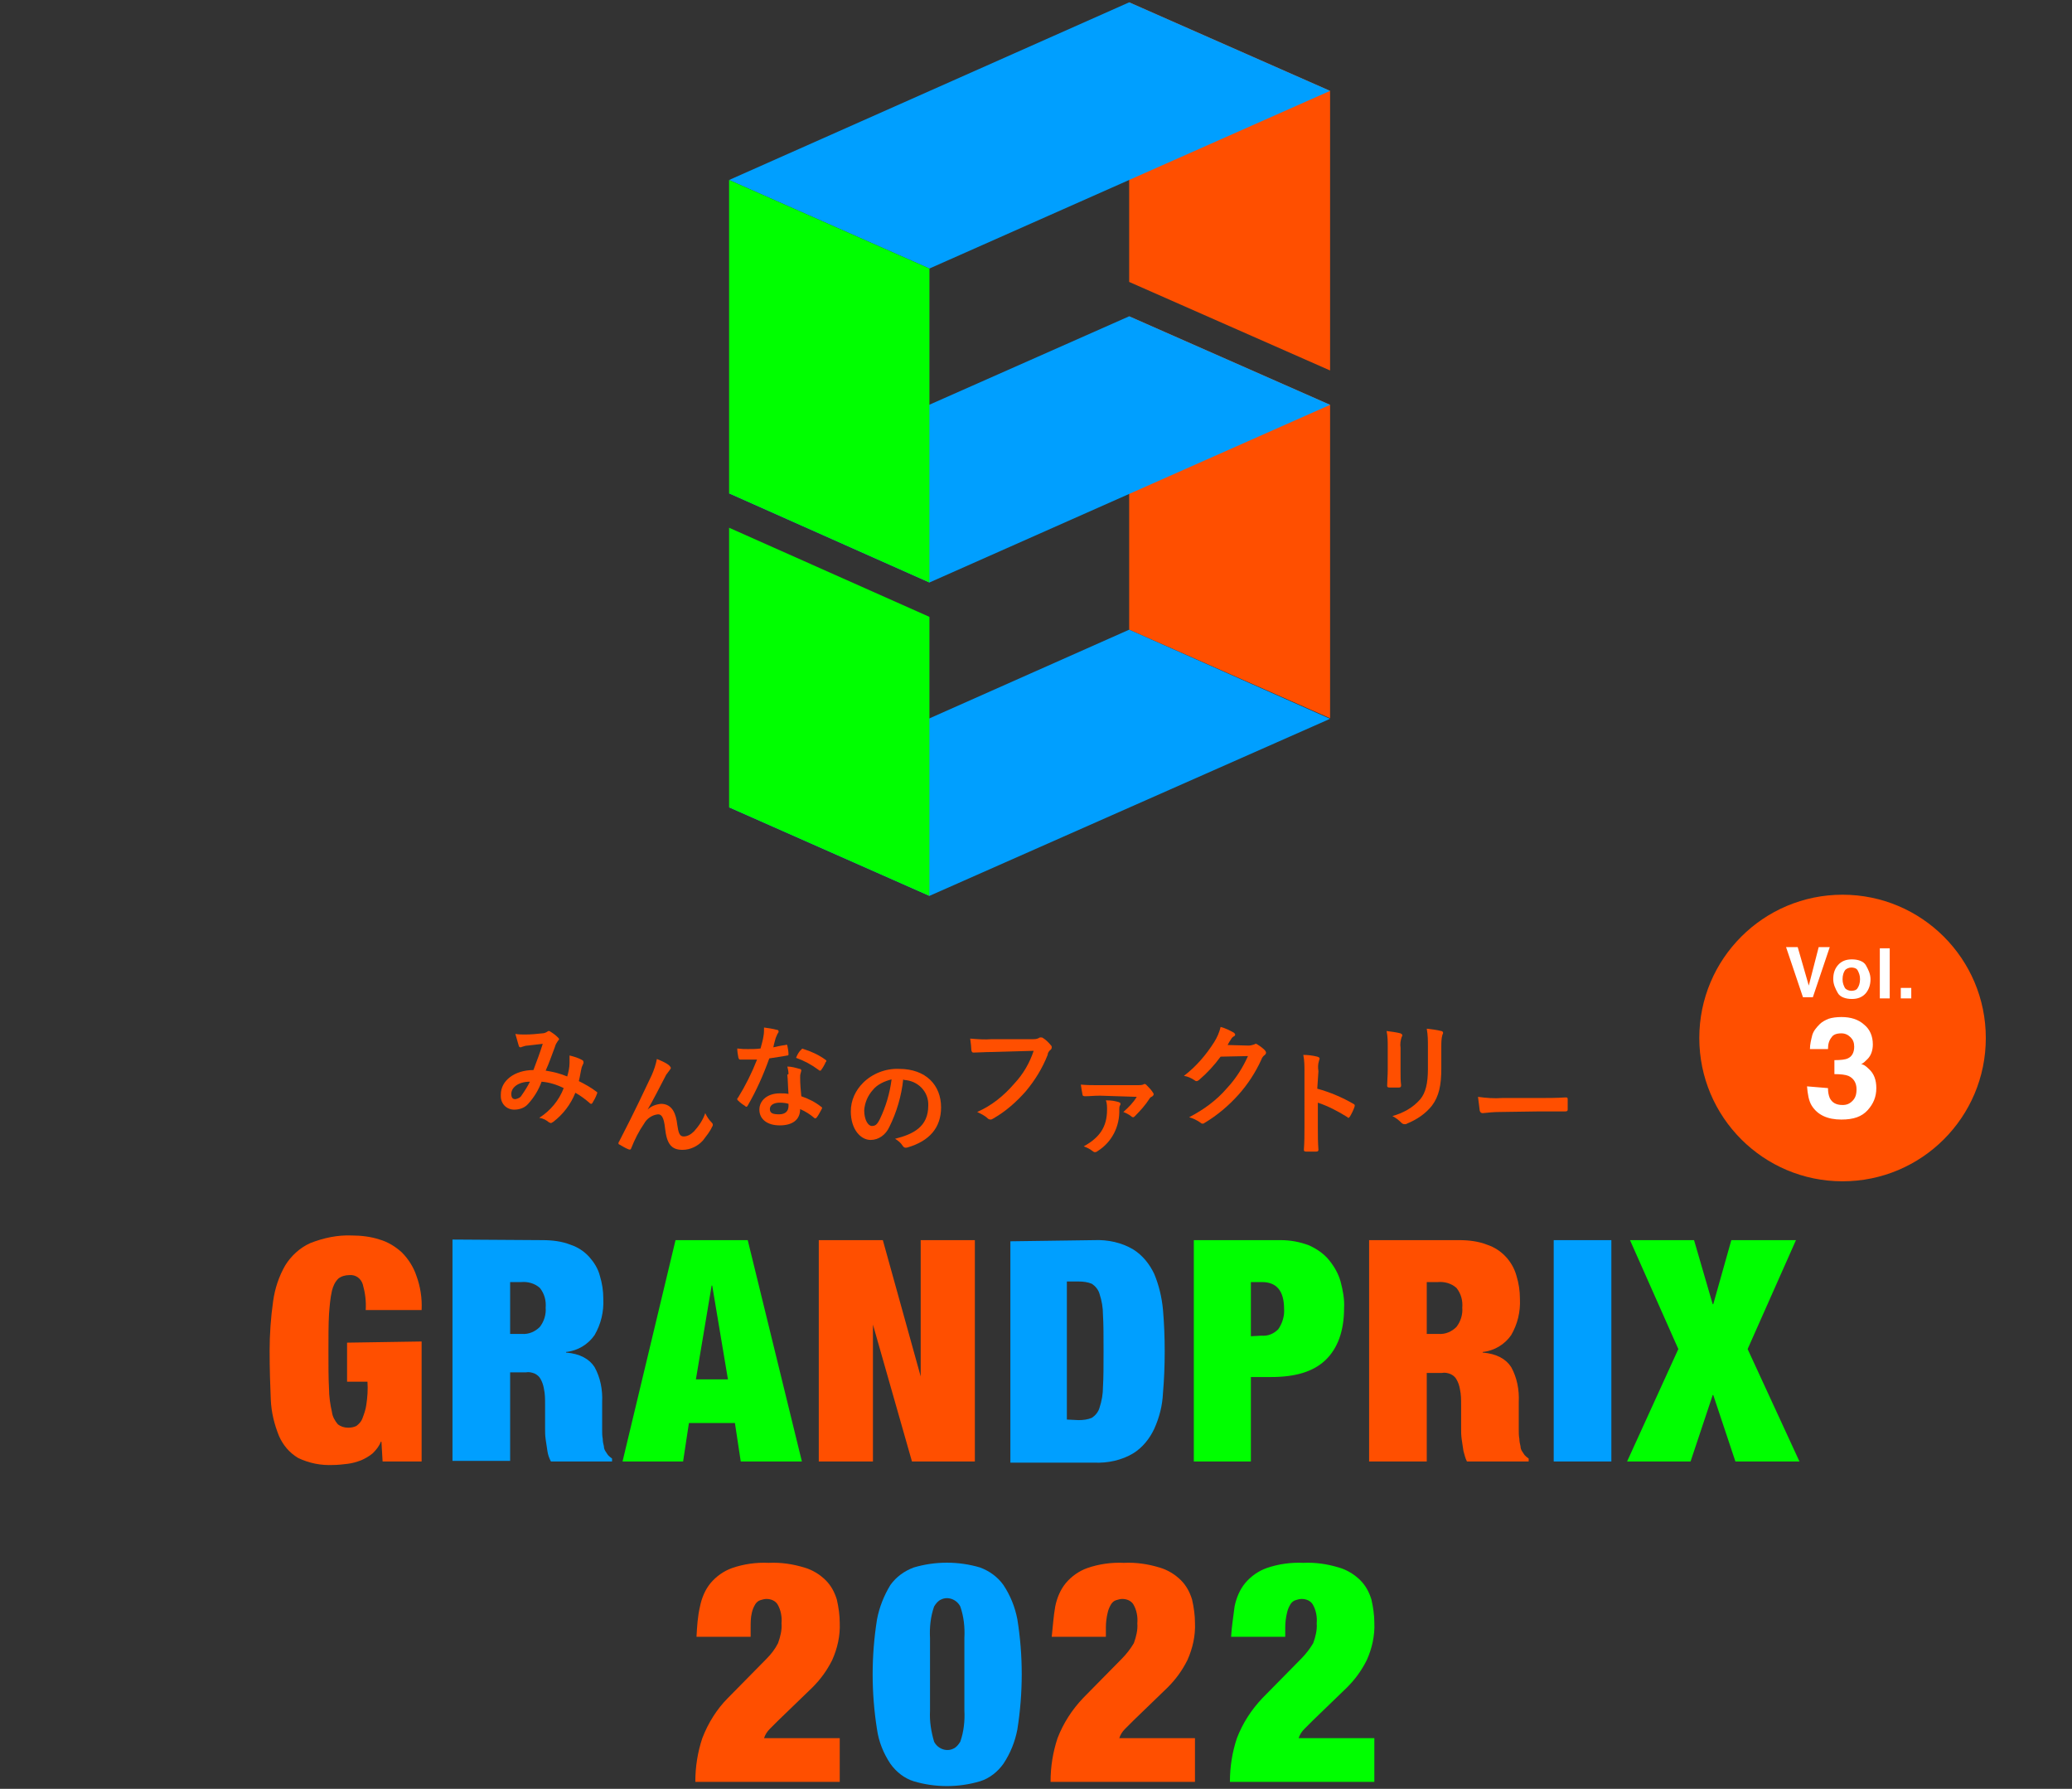 <?xml version="1.0" encoding="utf-8"?>
<!-- Generator: Adobe Illustrator 26.5.0, SVG Export Plug-In . SVG Version: 6.00 Build 0)  -->
<svg version="1.1" id="レイヤー_1" xmlns="http://www.w3.org/2000/svg" xmlns:xlink="http://www.w3.org/1999/xlink" x="0px"
	 y="0px" viewBox="0 0 355.8 307.1" style="enable-background:new 0 0 355.8 307.1;" xml:space="preserve">
<rect x="0" y="0" width="355.8" height="307.1" fill="#333333" stroke="none"/>
<style type="text/css">
	.st0{fill:#FF4F00;}
	.st1{fill:#009FFF;}
	.st2{fill:#00FF00;}
	.st3{fill:#FFFFFF;}
</style>
<g>
	<g>
		<path class="st0" d="M120.2,275.8c0.3-1.5,0.9-2.9,1.8-4c1-1.2,2.3-2.1,3.7-2.6c2-0.7,4.2-1,6.3-0.9c2.1-0.1,4.1,0.2,6.1,0.8
			c1.4,0.4,2.7,1.2,3.7,2.2c0.9,0.9,1.5,2,1.9,3.3c0.3,1.3,0.5,2.7,0.5,4c0.1,2.2-0.4,4.4-1.3,6.4c-0.9,1.8-2,3.3-3.4,4.7l-5.9,5.7
			l-1.4,1.4c-0.5,0.5-0.8,1-1,1.6h13v7.5h-24.8c0-2.6,0.4-5.1,1.2-7.5c1-2.6,2.5-5,4.4-6.9l6.6-6.7c0.8-0.8,1.5-1.7,2-2.7
			c0.4-1.1,0.7-2.3,0.6-3.4c0.1-1.1-0.1-2.3-0.7-3.3c-0.4-0.6-1.1-0.9-1.9-0.9c-0.3,0-0.7,0.1-1,0.2c-0.4,0.1-0.7,0.4-0.9,0.7
			c-0.3,0.5-0.5,1-0.6,1.5c-0.2,0.8-0.2,1.7-0.2,2.5v1.6h-9.3C119.7,279.2,119.8,277.5,120.2,275.8"/>
		<path class="st1" d="M150.6,278c0.4-2.1,1.2-4.1,2.3-5.9c1-1.4,2.4-2.4,4-3c3.7-1.1,7.7-1.1,11.4,0c1.6,0.6,3,1.6,4,3
			c1.2,1.8,2,3.8,2.4,5.9c1,6.2,1,12.6,0,18.9c-0.4,2.1-1.2,4.1-2.4,5.9c-1,1.4-2.4,2.5-4,3c-3.7,1.1-7.7,1.1-11.4,0
			c-1.6-0.5-3-1.6-4-3c-1.2-1.8-2-3.8-2.3-5.9C149.6,290.6,149.6,284.3,150.6,278 M160.4,299c0.6,1.2,2.1,1.8,3.3,1.2
			c0.5-0.2,0.9-0.7,1.2-1.2c0.6-1.7,0.8-3.6,0.7-5.4v-12.4c0.1-1.8-0.1-3.7-0.7-5.4c-0.6-1.2-2.1-1.8-3.3-1.2
			c-0.5,0.2-0.9,0.7-1.2,1.2c-0.6,1.7-0.8,3.6-0.7,5.4v12.5C159.6,295.5,159.9,297.3,160.4,299"/>
		<path class="st0" d="M181.2,275.8c0.3-1.5,0.9-2.9,1.8-4c1-1.2,2.3-2.1,3.7-2.6c2-0.7,4.2-1,6.3-0.9c2.1-0.1,4.1,0.2,6.1,0.8
			c1.4,0.4,2.7,1.2,3.7,2.2c0.9,0.9,1.5,2,1.9,3.3c0.3,1.3,0.5,2.7,0.5,4c0.1,2.2-0.4,4.4-1.3,6.4c-0.9,1.8-2,3.3-3.4,4.7l-5.9,5.7
			l-1.4,1.4c-0.5,0.5-0.8,1-1,1.6h13v7.5h-24.8c0-2.6,0.4-5.1,1.2-7.5c1-2.6,2.5-4.9,4.4-6.9l6.6-6.7c0.8-0.8,1.5-1.7,2.1-2.7
			c0.4-1.1,0.7-2.3,0.6-3.4c0.1-1.1-0.1-2.3-0.7-3.3c-0.4-0.6-1.1-0.9-1.9-0.9c-0.3,0-0.7,0.1-1,0.2c-0.4,0.1-0.7,0.4-0.9,0.7
			c-0.3,0.5-0.5,1-0.6,1.5c-0.2,0.8-0.3,1.7-0.3,2.5v1.6h-9.3C180.8,279.2,180.9,277.5,181.2,275.8"/>
		<path class="st2" d="M212,275.8c0.3-1.5,0.9-2.9,1.8-4c1-1.2,2.3-2.1,3.7-2.6c2-0.7,4.2-1,6.3-0.9c2.1-0.1,4.1,0.2,6.1,0.8
			c1.4,0.4,2.7,1.2,3.7,2.2c0.9,0.9,1.5,2,1.9,3.3c0.3,1.3,0.5,2.7,0.5,4c0.1,2.2-0.4,4.4-1.3,6.4c-0.9,1.8-2,3.3-3.4,4.7l-5.9,5.7
			l-1.4,1.4c-0.5,0.5-0.8,1-1,1.6h13v7.5h-24.8c0-2.6,0.4-5.1,1.2-7.5c1-2.6,2.5-4.9,4.4-6.9l6.6-6.7c0.8-0.8,1.5-1.7,2.1-2.7
			c0.4-1.1,0.7-2.3,0.6-3.4c0.1-1.1-0.1-2.3-0.7-3.3c-0.4-0.6-1.1-0.9-1.9-0.9c-0.3,0-0.7,0.1-1,0.2c-0.4,0.1-0.7,0.4-0.9,0.7
			c-0.3,0.5-0.5,1-0.6,1.5c-0.2,0.8-0.3,1.7-0.3,2.5v1.6h-9.3C211.5,279.2,211.8,277.5,212,275.8"/>
	</g>
	<g id="レイヤー_2_00000036240769455867360840000016743828961019568532_">
		<g id="レイヤー_1-2_00000144321021753461676700000008595376165577939620_">
			<polygon class="st0" points="228.4,15.6 228.4,63.6 193.9,48.4 193.9,0.4 			"/>
			<polygon class="st0" points="228.4,69.5 228.4,123.3 193.9,108.1 193.9,54.3 			"/>
			<polygon class="st1" points="228.4,15.6 159.6,46.1 125.2,30.9 193.9,0.4 			"/>
			<polygon class="st1" points="159.6,100 228.4,69.5 193.9,54.3 125.2,84.7 			"/>
			<polygon class="st1" points="125.2,138.6 193.9,108.1 228.4,123.4 159.6,153.8 			"/>
			<polygon class="st2" points="125.2,138.6 125.2,90.6 159.6,105.9 159.6,153.8 			"/>
			<polygon class="st2" points="159.6,100 159.6,46.1 125.2,30.9 125.2,84.7 			"/>
			<path class="st0" d="M72.4,230.3v20.6h-6.7l-0.2-3.4h-0.1c-0.3,0.8-0.8,1.4-1.4,2c-0.6,0.5-1.3,0.9-2,1.2
				c-0.8,0.3-1.5,0.5-2.3,0.6s-1.7,0.2-2.5,0.2c-2.1,0.1-4.1-0.3-6-1.2c-1.5-0.9-2.6-2.2-3.3-3.8c-0.8-2-1.3-4-1.4-6.2
				c-0.1-2.4-0.2-5.2-0.2-8.4c0-2.8,0.2-5.7,0.6-8.5c0.3-2.2,1-4.3,2.1-6.2c1-1.6,2.5-3,4.3-3.8c2.3-0.9,4.7-1.4,7.1-1.3
				c1.6,0,3.3,0.2,4.8,0.7c1.4,0.4,2.7,1.2,3.8,2.2c1.1,1.1,2,2.5,2.5,4c0.7,1.9,1,3.9,0.9,5.9h-9.6c0.1-1.5-0.1-3-0.5-4.4
				c-0.3-1-1.2-1.7-2.3-1.6c-0.7,0-1.4,0.2-1.9,0.6c-0.6,0.6-0.9,1.3-1.1,2.1c-0.3,1.3-0.4,2.7-0.5,4c-0.1,1.7-0.1,3.8-0.1,6.4
				c0,2.5,0,4.7,0.1,6.4c0,1.3,0.2,2.7,0.5,4c0.1,0.8,0.5,1.5,1,2.1c0.5,0.4,1.1,0.6,1.8,0.6c0.5,0,1-0.1,1.4-0.3
				c0.4-0.3,0.8-0.7,1-1.2c0.3-0.8,0.6-1.6,0.7-2.4c0.2-1.3,0.3-2.7,0.2-4h-3.5v-6.7L72.4,230.3z"/>
			<path class="st1" d="M93.2,212.9c1.6,0,3.3,0.2,4.8,0.8c1.2,0.4,2.3,1.1,3.2,2.1c0.8,0.9,1.5,2,1.8,3.2c0.4,1.3,0.6,2.6,0.6,4
				c0.1,2.2-0.4,4.3-1.5,6.2c-1.1,1.6-2.9,2.7-4.9,2.9v0.1c2.4,0.2,4,1.1,4.9,2.5c1,1.8,1.4,3.9,1.3,6v4.8c0,0.5,0,1,0.1,1.5
				c0,0.5,0.1,0.9,0.2,1.3c0,0.3,0.1,0.6,0.3,0.9c0.1,0.2,0.3,0.4,0.4,0.6c0.2,0.2,0.4,0.4,0.7,0.6v0.5H94.6
				c-0.3-0.6-0.5-1.1-0.6-1.8s-0.2-1.3-0.3-2s-0.1-1.3-0.1-1.9c0-0.6,0-1.1,0-1.5v-2.6c0-0.9,0-1.8-0.2-2.7
				c-0.1-0.6-0.3-1.2-0.6-1.7c-0.2-0.4-0.6-0.7-1-0.9c-0.5-0.2-1-0.3-1.5-0.2h-2.7v15.2h-9.9v-38L93.2,212.9z M89.6,229
				c1.2,0.1,2.3-0.4,3.1-1.2c0.7-0.9,1.1-2.1,1-3.3c0.1-1.2-0.2-2.4-1-3.4c-0.9-0.8-2.1-1.1-3.2-1h-1.9v8.9H89.6z"/>
			<path class="st2" d="M128.4,212.9l9.3,38h-10.5l-1-6.6h-7.9l-1,6.6h-10.4l9.1-38H128.4z M122.2,220.7l-2.7,16.1h5.5l-2.7-16.1
				H122.2z"/>
			<polygon class="st0" points="151.6,212.9 158.1,236.3 158.1,236.3 158.1,212.9 167.4,212.9 167.4,250.9 156.6,250.9 149.9,227.4 
				149.9,227.4 149.9,250.9 140.6,250.9 140.6,212.9 			"/>
			<path class="st1" d="M187.9,212.9c2.3-0.1,4.7,0.4,6.7,1.6c1.6,1,2.8,2.5,3.6,4.2c0.8,1.9,1.3,4,1.5,6.1c0.2,2.3,0.3,4.7,0.3,7.2
				s-0.1,4.9-0.3,7.2c-0.1,2.1-0.6,4.1-1.5,6.1c-0.8,1.7-2,3.2-3.6,4.2c-2,1.2-4.4,1.7-6.7,1.6h-14.4v-38L187.9,212.9z M185.2,243.8
				c0.8,0,1.6-0.1,2.3-0.4c0.6-0.4,1.1-1,1.3-1.7c0.4-1.2,0.6-2.4,0.6-3.6c0.1-1.6,0.1-3.6,0.1-6.2s0-4.6-0.1-6.2
				c0-1.2-0.2-2.4-0.6-3.6c-0.2-0.7-0.7-1.3-1.3-1.7c-0.7-0.3-1.5-0.4-2.3-0.4h-2v23.7L185.2,243.8z"/>
			<path class="st2" d="M219.9,212.9c1.7,0,3.3,0.3,4.9,0.9c1.3,0.6,2.5,1.4,3.4,2.5s1.6,2.3,2,3.7c0.4,1.5,0.7,3.1,0.6,4.6
				c0,3.9-1.1,6.9-3.2,8.9c-2.1,2-5.2,2.9-9.3,2.9h-3.5v14.5H205v-38L219.9,212.9z M216.6,229.3c1.1,0.1,2.1-0.3,2.9-1.1
				c0.7-1,1.1-2.3,1-3.5c0-3.1-1.3-4.6-3.8-4.6h-1.9v9.3L216.6,229.3L216.6,229.3z"/>
			<path class="st0" d="M250.6,212.9c1.6,0,3.3,0.2,4.8,0.8c2.4,0.8,4.3,2.8,5,5.3c0.4,1.3,0.6,2.6,0.6,4c0.1,2.2-0.4,4.3-1.5,6.2
				c-1.1,1.6-2.9,2.7-4.9,2.9v0.1c2.4,0.2,4,1.1,4.9,2.5c1,1.8,1.4,3.9,1.3,6v4.8c0,0.5,0,1,0.1,1.5c0,0.4,0.1,0.9,0.2,1.3
				c0,0.3,0.1,0.6,0.3,0.9l0.4,0.6c0.2,0.2,0.4,0.4,0.7,0.6v0.5h-10.6c-0.3-0.6-0.4-1.1-0.6-1.8c-0.1-0.7-0.2-1.3-0.3-2
				s-0.1-1.3-0.1-1.9s0-1.1,0-1.5v-2.5c0-0.9,0-1.8-0.2-2.7c-0.1-0.6-0.3-1.2-0.6-1.7c-0.2-0.4-0.6-0.7-1-0.9
				c-0.5-0.2-1-0.3-1.5-0.2H245v15.2h-9.9v-38L250.6,212.9z M247,229c1.2,0.1,2.3-0.4,3.1-1.2c0.7-0.9,1.1-2.1,1-3.3
				c0.1-1.2-0.2-2.4-1-3.4c-0.9-0.8-2.1-1.1-3.2-1H245v8.9H247z"/>
			<rect x="266.8" y="212.9" class="st1" width="9.9" height="38"/>
			<polygon class="st2" points="290.9,212.9 294.1,223.9 294.2,223.9 297.3,212.9 308.4,212.9 300.1,231.6 309,250.9 298,250.9 
				294.2,239.5 294.1,239.5 290.3,250.9 279.4,250.9 288.2,231.6 279.9,212.9 			"/>
			<path class="st0" d="M97.8,182.5c0-0.4,0-0.9,0-1.3c0.8,0.2,1.5,0.4,2.2,0.8c0.2,0.1,0.2,0.3,0.2,0.5l0,0
				c-0.1,0.2-0.2,0.5-0.3,0.7c-0.2,0.8-0.3,1.6-0.5,2.4c1,0.5,2.1,1.1,3,1.8c0.2,0.1,0.2,0.2,0.1,0.4c-0.2,0.6-0.5,1.1-0.8,1.6
				c-0.1,0.1-0.1,0.1-0.2,0.1s-0.2-0.1-0.2-0.1c-0.8-0.7-1.6-1.3-2.5-1.8c-0.8,2-2.1,3.7-3.8,5c-0.2,0.1-0.3,0.2-0.4,0.2
				s-0.2-0.1-0.3-0.1c-0.5-0.4-1-0.7-1.7-0.8c1.9-1.2,3.4-3,4.2-5.1c-1.2-0.6-2.5-1-3.8-1.1c-0.5,1.4-1.3,2.7-2.3,3.8
				c-0.6,0.7-1.5,1-2.4,1c-1.3,0-2.3-1-2.3-2.3c0-0.1,0-0.2,0-0.3c0-2.4,2.4-4.2,5.6-4.2c0.6-1.6,1.1-2.9,1.6-4.5l-2.6,0.3
				c-0.3,0-0.6,0.1-0.9,0.2c-0.1,0-0.2,0.1-0.3,0.1s-0.3-0.1-0.3-0.2c-0.2-0.7-0.4-1.4-0.6-2.1c0.6,0.1,1.1,0.1,1.7,0.1
				c1,0,2-0.1,2.9-0.2c0.3,0,0.6-0.1,0.9-0.3c0.1-0.1,0.2-0.1,0.2-0.1c0.1,0,0.2,0,0.3,0.1c0.5,0.3,0.9,0.6,1.3,1
				c0.1,0.1,0.2,0.2,0.2,0.3s-0.1,0.2-0.2,0.3c-0.2,0.3-0.4,0.6-0.5,1c-0.5,1.3-1,2.8-1.6,4.1c1.3,0.2,2.5,0.5,3.7,1
				C97.6,184.1,97.8,183.3,97.8,182.5 M87.8,187.8c0,0.6,0.2,0.9,0.7,0.9c0.5-0.1,0.9-0.3,1.1-0.7c0.5-0.7,1-1.5,1.4-2.3
				C89,185.7,87.8,186.7,87.8,187.8"/>
			<path class="st0" d="M111.2,190.5c0.6-0.6,1.4-0.9,2.3-1c2,0,2.6,1.8,2.8,3.6c0.2,1.4,0.4,2,1.1,2s1.3-0.4,1.8-0.9
				c0.8-0.9,1.5-1.9,1.9-3.1c0.3,0.6,0.6,1.1,1.1,1.6c0.1,0.1,0.2,0.2,0.2,0.4c0,0.1,0,0.2-0.1,0.3c-0.4,0.9-1,1.6-1.6,2.4
				c-0.9,1-2.2,1.6-3.5,1.6c-1.9,0-2.7-1-3-3.7c-0.2-1.9-0.6-2.4-1.2-2.4c-1,0.1-1.9,0.7-2.4,1.6c-0.9,1.3-1.6,2.7-2.2,4.2
				c-0.1,0.3-0.2,0.3-0.5,0.2c-0.5-0.2-1-0.5-1.5-0.8c-0.1,0-0.2-0.1-0.2-0.2c0-0.1,0-0.2,0.1-0.3c2.8-5.4,4.5-9.1,5.6-11.4
				c0.4-0.9,0.7-1.8,0.9-2.8c0.7,0.3,1.5,0.6,2.1,1.1c0.1,0.1,0.2,0.2,0.3,0.4c0,0.1-0.1,0.3-0.2,0.4c-0.2,0.3-0.4,0.5-0.6,0.8
				C113.2,186.8,112.2,188.8,111.2,190.5L111.2,190.5z"/>
			<path class="st0" d="M134.9,179.4c0.2-0.1,0.2-0.1,0.3,0.1c0.1,0.5,0.2,1,0.2,1.5c0,0.2-0.1,0.2-0.2,0.2c-1,0.2-1.9,0.3-3.1,0.5
				c-1,2.8-2.2,5.5-3.7,8.1c-0.1,0.1-0.1,0.2-0.2,0.2s-0.2,0-0.2-0.1c-0.5-0.3-0.9-0.6-1.3-1c-0.1-0.1-0.1-0.1-0.1-0.2
				c0-0.1,0-0.2,0.1-0.2c1.3-2.1,2.4-4.3,3.3-6.6c-0.7,0-1.3,0-1.9,0c-0.4,0-0.6,0-1,0c-0.2,0-0.2-0.1-0.3-0.3
				c-0.1-0.5-0.2-1.1-0.2-1.6c0.8,0.1,1.2,0.1,1.8,0.1c0.7,0,1.5,0,2.2-0.1c0.2-0.8,0.4-1.4,0.5-2.1c0.1-0.5,0.1-1,0.1-1.5
				c0.7,0.1,1.5,0.2,2.2,0.4c0.2,0,0.3,0.1,0.3,0.3c0,0.1-0.1,0.3-0.2,0.4c-0.1,0.2-0.2,0.5-0.3,0.7c-0.1,0.4-0.3,1-0.4,1.6
				C133.2,179.7,134.1,179.5,134.9,179.4 M135.4,184.4c0-0.5-0.1-0.9-0.2-1.3c0.7,0,1.4,0.2,2.1,0.4c0.2,0,0.3,0.1,0.3,0.3
				c0,0.1-0.1,0.3-0.1,0.4c-0.1,0.3-0.1,0.5-0.1,0.8c0,1.1,0.1,2.2,0.2,3.2c1.2,0.4,2.4,1,3.4,1.8c0.2,0.1,0.2,0.2,0.1,0.4
				c-0.3,0.5-0.5,1-0.9,1.5C140,192,140,192,140,192c-0.1,0-0.1,0-0.2-0.1c-0.7-0.6-1.5-1.1-2.4-1.5c0,1.9-1.4,2.8-3.5,2.8
				c-2.2,0-3.5-1.1-3.5-2.7s1.4-2.8,3.5-2.8c0.5,0,1,0,1.5,0.1c-0.1-1.2-0.1-2.4-0.2-3.3 M133.9,189.3c-1,0-1.7,0.4-1.7,1.1
				s0.5,0.9,1.6,0.9s1.6-0.6,1.6-1.4c0-0.2,0-0.3,0-0.4C135.1,189.4,134.6,189.3,133.9,189.3 M137.6,180.2c0.1-0.2,0.2-0.2,0.4-0.1
				c1.3,0.4,2.6,1,3.7,1.8c0.1,0.1,0.2,0.1,0.2,0.2c0,0.1,0,0.2-0.1,0.2c-0.2,0.5-0.5,1-0.8,1.4c0,0.1-0.1,0.1-0.2,0.1
				s-0.1,0-0.2-0.1c-1.2-0.9-2.5-1.6-3.9-2.1C136.9,181.1,137.2,180.5,137.6,180.2"/>
			<path class="st0" d="M155.1,185.3c-0.3,2.8-1.1,5.6-2.4,8.2c-0.6,1.3-1.8,2.2-3.2,2.2c-1.7,0-3.4-1.8-3.4-4.9
				c0-1.9,0.8-3.6,2.1-4.9c1.6-1.6,3.9-2.5,6.2-2.4c4.6,0,7.2,2.8,7.2,6.6c0,3.5-2,5.8-5.8,6.9c-0.4,0.1-0.6,0-0.8-0.3
				c-0.3-0.5-0.8-0.9-1.3-1.2c3.2-0.8,5.7-2.1,5.7-5.7c0.1-2.4-1.8-4.3-4.2-4.4C155.2,185.3,155.2,185.3,155.1,185.3L155.1,185.3z
				 M149.9,187.1c-0.9,1-1.4,2.2-1.5,3.5c0,1.7,0.7,2.7,1.3,2.7s0.9-0.2,1.4-1.2c1-2.1,1.7-4.4,2-6.8
				C151.9,185.6,150.6,186.2,149.9,187.1"/>
			<path class="st0" d="M170.4,180.6c-1.3,0-2.4,0.1-3.2,0.1c-0.3,0-0.3-0.1-0.4-0.4c0-0.3-0.1-1.4-0.2-2c1.2,0.1,2.5,0.2,3.7,0.1h7
				c0.4,0,0.7,0,1.1-0.2c0.1-0.1,0.2-0.1,0.3-0.1s0.3,0,0.4,0.1c0.5,0.3,1,0.8,1.4,1.3c0.1,0.1,0.1,0.2,0.1,0.3
				c0,0.2-0.1,0.4-0.3,0.5c-0.2,0.2-0.4,0.5-0.4,0.8c-0.9,2.3-2.2,4.4-3.8,6.3c-1.6,1.8-3.4,3.4-5.5,4.6c-0.2,0.1-0.3,0.2-0.5,0.2
				s-0.4-0.1-0.5-0.2c-0.5-0.5-1.2-0.8-1.8-1.1c2.5-1.1,4.6-2.8,6.4-4.9c1.5-1.6,2.6-3.5,3.3-5.6L170.4,180.6z"/>
			<path class="st0" d="M188.9,188.1c-1.1,0-1.8,0.1-2.6,0.1c-0.2,0-0.4-0.1-0.4-0.2c-0.1-0.4-0.2-1.2-0.3-1.8
				c1.2,0.1,1.8,0.1,3.2,0.1h6.5c0.3,0,0.7,0,1-0.1c0.1-0.1,0.2-0.1,0.3-0.1s0.2,0.1,0.3,0.2c0.4,0.4,0.8,0.8,1.1,1.3
				c0.1,0.1,0.1,0.2,0.1,0.3s-0.1,0.2-0.2,0.3c-0.2,0.1-0.4,0.2-0.5,0.4c-0.7,1.1-1.6,2.1-2.5,3c-0.1,0.1-0.2,0.2-0.3,0.2
				c-0.2,0-0.3-0.1-0.4-0.2c-0.4-0.3-0.8-0.5-1.3-0.7c0.9-0.8,1.7-1.6,2.3-2.6L188.9,188.1z M192.1,189.2c0.2,0.1,0.3,0.1,0.3,0.3
				c0,0.1,0,0.2-0.1,0.3c-0.1,0.2-0.1,0.5-0.1,0.7c0.1,2.9-1.3,5.6-3.7,7.1c-0.1,0.1-0.3,0.2-0.5,0.2c-0.1,0-0.3-0.1-0.4-0.2
				c-0.5-0.4-1-0.6-1.5-0.8c2.7-1.5,4-3.3,4-6.3c0-0.5,0-1.1-0.2-1.6C190.9,188.9,191.4,189,192.1,189.2"/>
			<path class="st0" d="M214.4,179.5c0.3,0,0.7-0.1,1-0.2c0.1-0.1,0.2-0.1,0.2-0.1c0.1,0,0.2,0,0.3,0.1c0.5,0.3,0.9,0.6,1.3,1
				c0.1,0.1,0.2,0.3,0.2,0.4c0,0.2-0.1,0.3-0.2,0.4c-0.3,0.2-0.5,0.5-0.6,0.8c-1,2.2-2.3,4.2-3.9,6c-1.7,1.9-3.7,3.6-5.9,4.9
				c-0.1,0.1-0.2,0.1-0.3,0.1c-0.2,0-0.3-0.1-0.4-0.2c-0.6-0.4-1.2-0.7-1.9-0.9c2.5-1.3,4.7-2.9,6.5-5c1.5-1.6,2.7-3.5,3.6-5.5
				l-4.7,0.1c-1.1,1.5-2.3,2.8-3.7,4c-0.1,0.1-0.3,0.2-0.4,0.2s-0.2,0-0.3-0.1c-0.6-0.4-1.2-0.7-1.9-0.8c2.1-1.6,3.8-3.6,5.2-5.8
				c0.5-0.8,0.9-1.7,1.1-2.6c0.8,0.2,1.6,0.6,2.3,1c0.1,0.1,0.2,0.2,0.2,0.3s-0.1,0.3-0.2,0.3c-0.2,0.1-0.4,0.3-0.5,0.5
				c-0.2,0.3-0.4,0.6-0.6,1L214.4,179.5z"/>
			<path class="st0" d="M226.2,186.9c2.2,0.6,4.3,1.5,6.2,2.6c0.2,0.1,0.3,0.2,0.2,0.5c-0.2,0.6-0.5,1.2-0.8,1.7
				c-0.1,0.1-0.2,0.2-0.2,0.2c-0.1,0-0.2,0-0.2-0.1c-1.6-1-3.3-1.9-5.1-2.5v4.3c0,1.3,0,2.4,0.1,3.8c0,0.2-0.1,0.3-0.4,0.3
				c-0.6,0-1.2,0-1.7,0c-0.3,0-0.4-0.1-0.4-0.3c0.1-1.4,0.1-2.6,0.1-3.8V184c0-1,0-1.9-0.2-2.9c0.8,0,1.6,0.1,2.4,0.3
				c0.3,0.1,0.4,0.2,0.4,0.3c0,0.2-0.1,0.3-0.1,0.4c-0.2,0.6-0.2,1.2-0.1,1.8L226.2,186.9z"/>
			<path class="st0" d="M238.3,179.8c0-1,0-1.9-0.2-2.8c0.8,0.1,1.6,0.2,2.4,0.4c0.2,0.1,0.3,0.2,0.3,0.3s0,0.2-0.1,0.3
				c-0.2,0.6-0.3,1.2-0.2,1.9v3.9c0,1,0,1.8,0.1,2.5c0,0.3-0.1,0.4-0.4,0.4h-1.6c-0.3,0-0.4-0.1-0.4-0.3c0-0.7,0.1-1.8,0.1-2.7
				L238.3,179.8L238.3,179.8z M247.5,183.4c0,2.9-0.4,4.8-1.6,6.4c-1.1,1.4-2.6,2.4-4.3,3.1c-0.1,0.1-0.3,0.1-0.4,0.1
				c-0.2,0-0.4-0.1-0.5-0.2c-0.5-0.5-1-0.9-1.6-1.2c1.8-0.5,3.5-1.4,4.8-2.9c0.9-1.1,1.3-2.7,1.3-5.2v-3.7c0-1.1,0-2.1-0.2-3.2
				c0.9,0.1,1.7,0.2,2.5,0.4c0.2,0,0.3,0.2,0.3,0.3s0,0.2-0.1,0.3c-0.2,0.7-0.2,1.4-0.2,2.1V183.4L247.5,183.4z"/>
			<path class="st0" d="M257.5,190.9c-1,0-1.9,0.1-2.9,0.2c-0.2,0-0.4-0.1-0.5-0.4c-0.1-0.8-0.2-1.6-0.3-2.4
				c1.4,0.2,2.8,0.3,4.2,0.2h6.3c1.5,0,3,0,4.5-0.1c0.3,0,0.4,0,0.4,0.3c0,0.6,0,1.2,0,1.8c0,0.2-0.1,0.3-0.4,0.3
				c-1.5,0-2.9,0-4.4,0L257.5,190.9z"/>
		</g>
	</g>
</g>
<g>
	<circle class="st0" cx="316.4" cy="178.2" r="24.6"/>
	<g>
		<path class="st3" d="M313.9,186.8c0,0.7,0.1,1.2,0.3,1.7c0.4,0.8,1.1,1.2,2.2,1.2c0.7,0,1.2-0.2,1.7-0.7s0.7-1.1,0.7-2
			c0-1.1-0.5-1.9-1.4-2.3c-0.5-0.2-1.3-0.3-2.4-0.3V182c1.1,0,1.9-0.1,2.3-0.3c0.7-0.3,1.1-1,1.1-2c0-0.7-0.2-1.2-0.6-1.6
			s-0.9-0.7-1.6-0.7c-0.8,0-1.4,0.2-1.7,0.7c-0.4,0.5-0.6,1.1-0.6,2h-3.1c0-0.8,0.2-1.6,0.4-2.4c0.2-0.7,0.7-1.3,1.3-1.9
			c0.4-0.4,1-0.7,1.5-0.9c0.6-0.2,1.4-0.3,2.2-0.3c1.6,0,2.9,0.4,3.9,1.3c1,0.8,1.5,2,1.5,3.4c0,1-0.3,1.9-0.9,2.5
			c-0.4,0.4-0.7,0.7-1.1,0.9c0.3,0,0.7,0.2,1.3,0.8c0.9,0.8,1.3,1.9,1.3,3.3c0,1.5-0.5,2.7-1.5,3.8s-2.4,1.6-4.5,1.6
			c-2.4,0-4.1-0.8-5.1-2.4c-0.5-0.8-0.7-2-0.8-3.3L313.9,186.8L313.9,186.8z"/>
	</g>
	<g>
		<path class="st3" d="M312.3,162.6h1.9l-2.9,8.6h-1.7l-2.9-8.6h2l1.9,6.6L312.3,162.6z"/>
		<path class="st3" d="M320.4,170.5c-0.6,0.7-1.4,1-2.4,1s-2-0.3-2.4-1s-0.8-1.5-0.8-2.4s0.2-1.7,0.8-2.4c0.6-0.7,1.4-1,2.4-1
			s2,0.3,2.4,1s0.8,1.5,0.8,2.4C321.2,169.1,320.9,169.9,320.4,170.5z M319,169.6c0.2-0.3,0.4-0.8,0.4-1.5s-0.2-1.1-0.4-1.5
			s-0.7-0.5-1.1-0.5s-0.9,0.2-1.1,0.5s-0.4,0.8-0.4,1.5s0.2,1.1,0.4,1.5c0.2,0.3,0.7,0.5,1.1,0.5S318.8,170,319,169.6z"/>
		<path class="st3" d="M324.5,171.4h-1.7v-8.6h1.7V171.4z"/>
		<path class="st3" d="M326.4,169.6h1.8v1.8h-1.8V169.6z"/>
	</g>
</g>
</svg>

